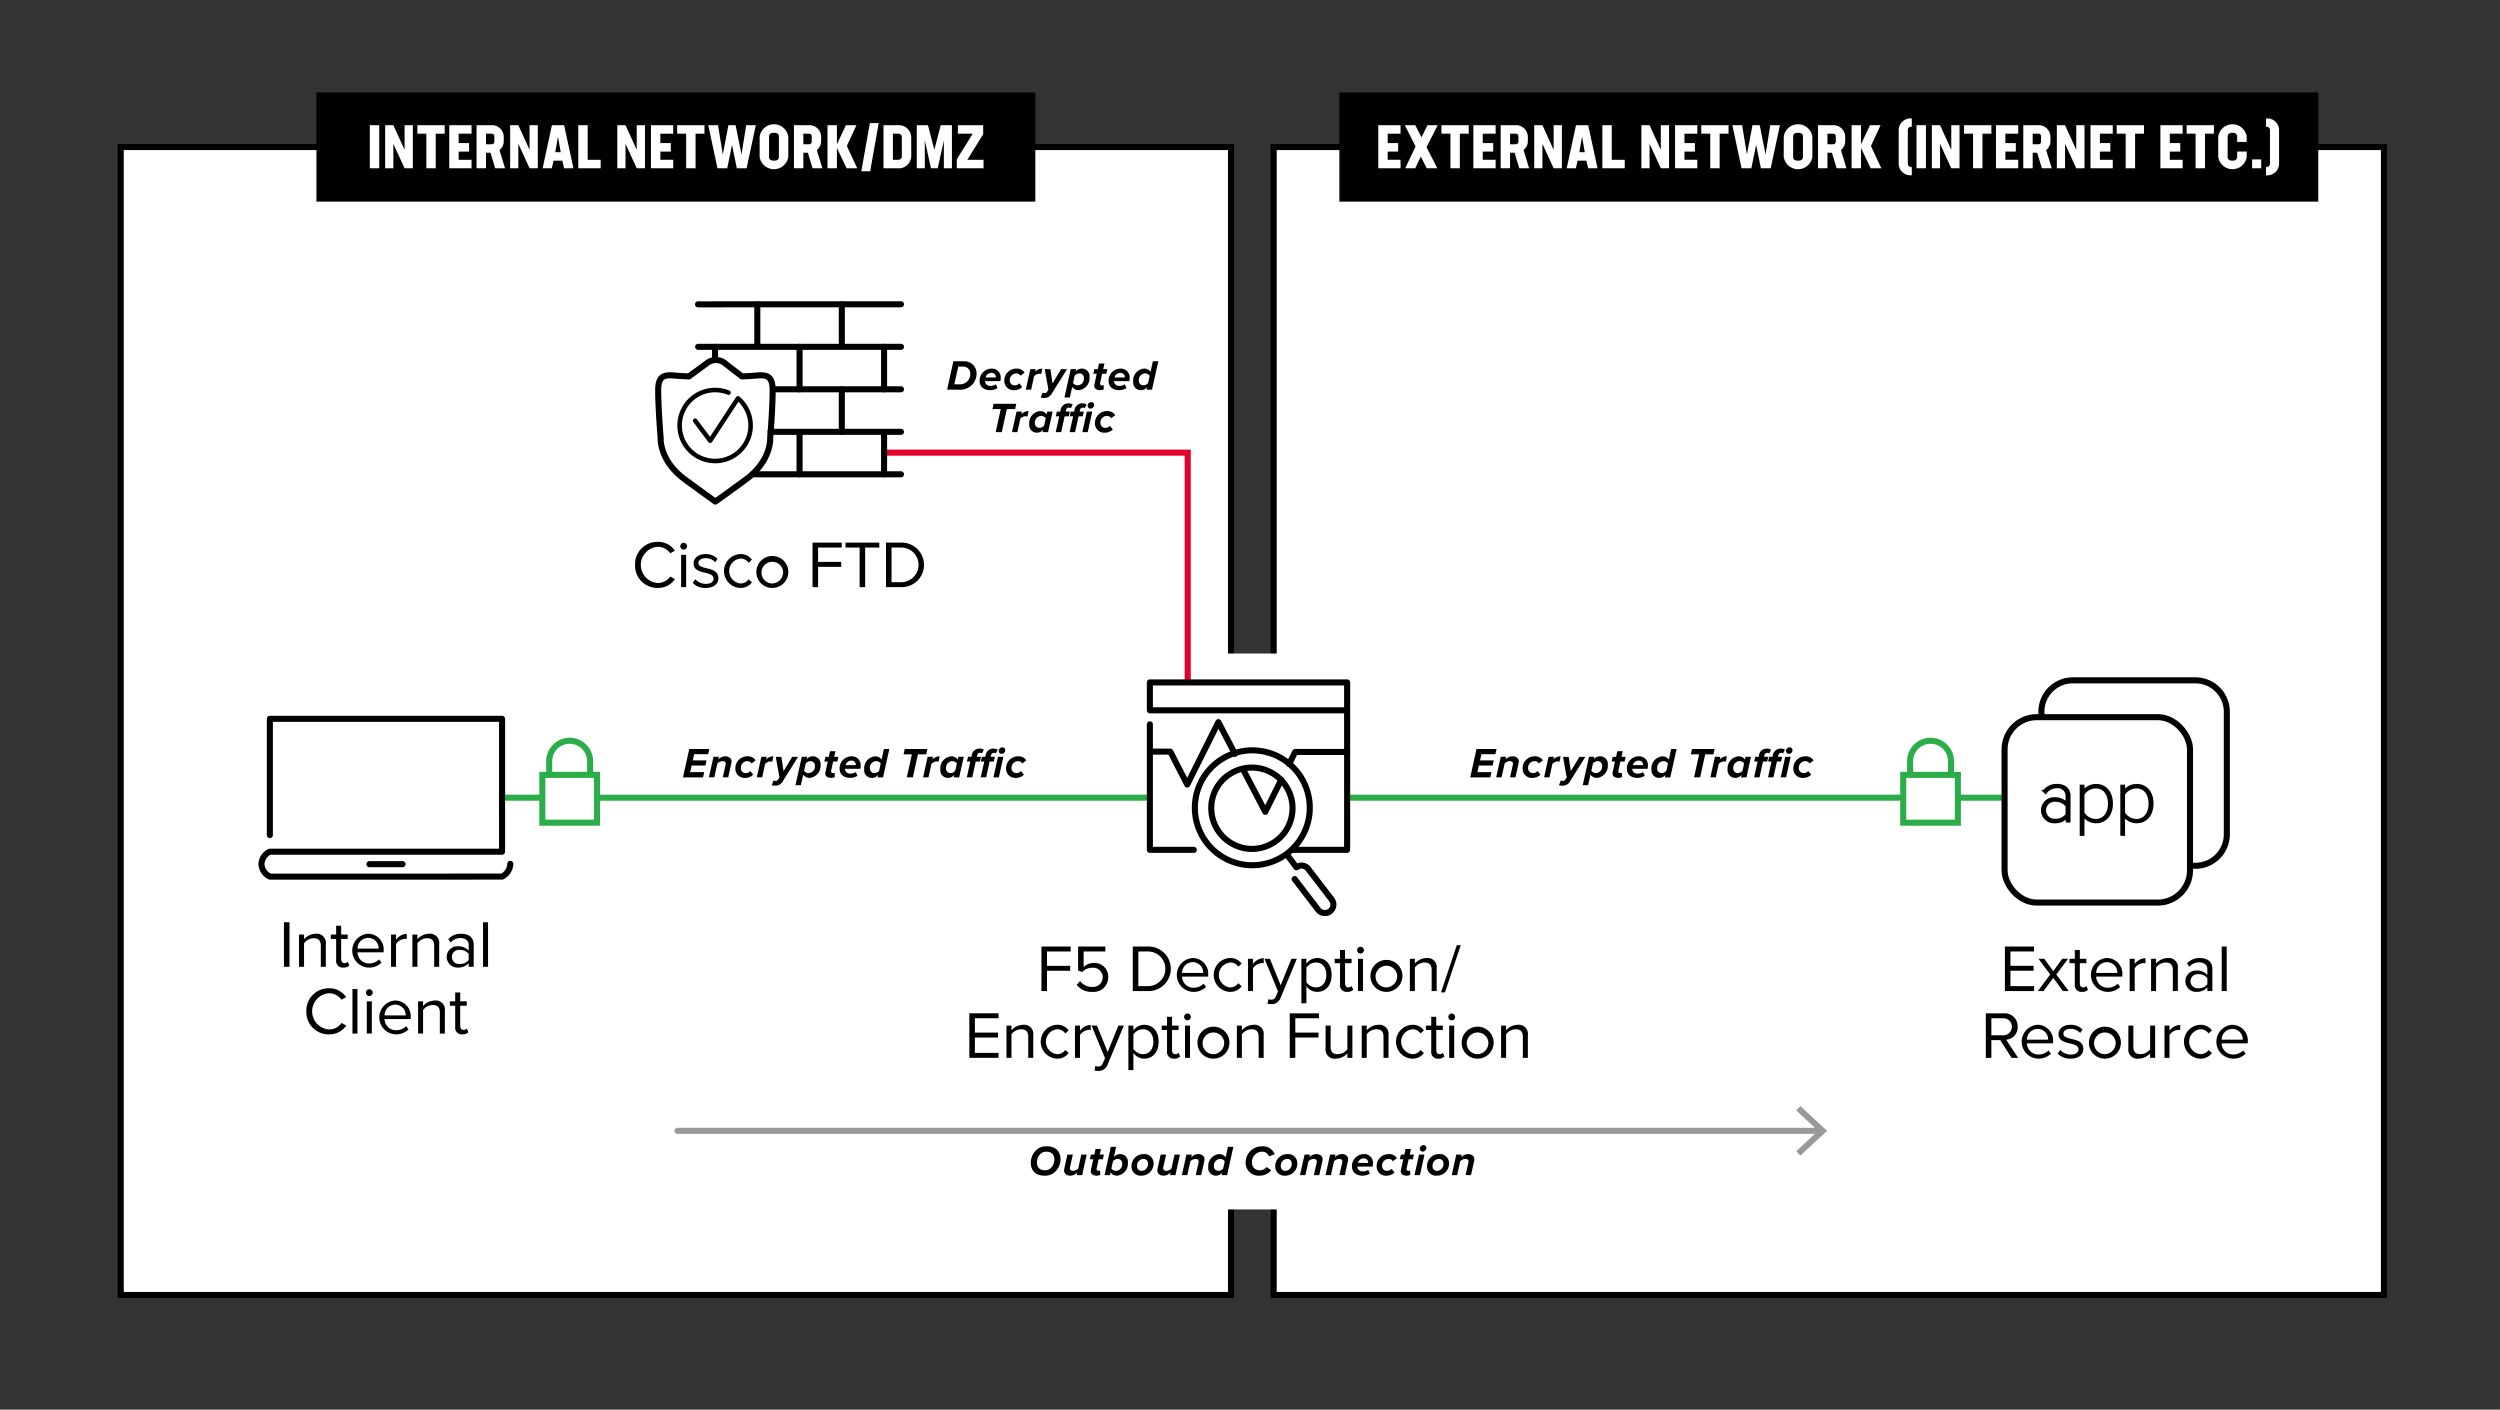 <svg viewBox="0 0 411.875 232.236" xmlns:xlink="http://www.w3.org/1999/xlink" xmlns="http://www.w3.org/2000/svg" id="Layer_1"><rect x="0" y="0" width="411.875" height="232.236" fill="#333333" stroke="none"/><defs><style>.cls-1,.cls-11,.cls-13,.cls-14,.cls-16,.cls-5,.cls-6,.cls-8{fill:none;}.cls-10,.cls-2,.cls-3{fill:#fff;}.cls-13,.cls-2,.cls-8{stroke:#000;}.cls-13,.cls-16,.cls-2,.cls-5,.cls-6,.cls-8{stroke-linecap:round;}.cls-10,.cls-11,.cls-14,.cls-15,.cls-16,.cls-2,.cls-5,.cls-6{stroke-miterlimit:10;}.cls-4{fill:#010101;}.cls-10,.cls-11,.cls-5{stroke:#2bae4a;}.cls-6{stroke:#e4002b;}.cls-7{clip-path:url(#clip-path);}.cls-13,.cls-8{stroke-linejoin:round;}.cls-9{clip-path:url(#clip-path-3);}.cls-12{clip-path:url(#clip-path-5);}.cls-13{stroke-width:0.75px;}.cls-14,.cls-15{stroke:#020202;}.cls-15{fill:#020202;stroke-width:0.424px;}.cls-16{stroke:#999;}.cls-17{fill:#999;}</style><clipPath id="clip-path"><rect height="50" width="50" y="106.426" x="180.69" class="cls-1"></rect></clipPath><clipPath id="clip-path-3"><rect height="50" width="50" y="106.426" x="38.575" class="cls-1"></rect></clipPath><clipPath id="clip-path-5"><rect height="50" width="50" y="40.878" x="103.437" class="cls-1"></rect></clipPath></defs><rect height="189.124" width="182.918" y="24.222" x="209.838" class="cls-2"></rect><rect height="189.124" width="182.918" y="24.222" x="19.891" class="cls-2"></rect><rect height="91.586" width="45.664" y="107.667" x="183.48" class="cls-3"></rect><rect height="18" width="161.275" y="15.222" x="220.659" class="cls-4"></rect><path d="M228.622,22.025v1.549h1.719v1.399H228.622v1.349h2.118V27.722h-3.668V20.626h3.668v1.399Z" class="cls-3"></path><path d="M235.016,24.244l1.779,3.478h-1.739l-.979-1.919-.919,1.919H231.508l1.709-3.598-1.779-3.498h1.729l1.02,1.989.999-1.989h1.68Z" class="cls-3"></path><path d="M241.976,22.025H240.508V27.722h-1.55V22.025h-1.479V20.626h4.497Z" class="cls-3"></path><path d="M244.285,22.025v1.549h1.719v1.399H244.285v1.349h2.119V27.722h-3.668V20.626h3.668v1.399Z" class="cls-3"></path><path d="M249.523,25.164h-.739v2.559h-1.55V20.626h2.359a1.946,1.946,0,0,1,2.118,1.939v.66a1.854,1.854,0,0,1-.709,1.499l.919,2.999h-1.619Zm-.739-1.399h.909a.436.436,0,0,0,.47-.47v-.799a.433.433,0,0,0-.46-.47h-.919Z" class="cls-3"></path><path d="M257.321,20.626v7.096H255.962l-1.849-4.038v4.038h-1.35V20.626h1.35l1.849,4.058V20.626Z" class="cls-3"></path><path d="M261.364,26.473h-1.449l-.289,1.25H258.116l1.529-7.096h2.009l1.539,7.096h-1.539Zm-.719-3.958-.45,2.559h.899Z" class="cls-3"></path><path d="M267.678,26.323V27.722h-3.688V20.626H265.539v5.697Z" class="cls-3"></path><path d="M274.977,20.626v7.096h-1.359l-1.85-4.038v4.038h-1.349V20.626h1.349l1.85,4.058V20.626Z" class="cls-3"></path><path d="M277.514,22.025v1.549h1.719v1.399h-1.719v1.349h2.118V27.722h-3.668V20.626h3.668v1.399Z" class="cls-3"></path><path d="M284.78,22.025h-1.47V27.722h-1.549V22.025h-1.48V20.626h4.498Z" class="cls-3"></path><path d="M293.24,20.626l-1.52,7.096h-1.609l-.789-3.858-.79,3.858h-1.609l-1.519-7.096h1.608l.79,4.837.92-4.837H289.911l.97,4.828.77-4.828Z" class="cls-3"></path><path d="M293.87,25.853V22.495a2.387,2.387,0,0,1,4.718,0v3.358a2.387,2.387,0,0,1-4.718,0Zm3.169.02V22.475c0-.36-.24-.6-.8-.6-.58,0-.819.24-.819.6v3.398c0,.36.239.6.81.6C296.799,26.473,297.039,26.233,297.039,25.873Z" class="cls-3"></path><path d="M301.809,25.164h-.739v2.559h-1.55V20.626h2.359a1.946,1.946,0,0,1,2.118,1.939v.66a1.854,1.854,0,0,1-.709,1.499l.919,2.999h-1.619Zm-.739-1.399h.909a.436.436,0,0,0,.47-.47v-.799a.433.433,0,0,0-.46-.47h-.919Z" class="cls-3"></path><path d="M308.198,27.722l-1.599-3.348V27.722h-1.55V20.626h1.55v3.158L308.078,20.626h1.739l-1.579,3.438,1.709,3.658Z" class="cls-3"></path><path d="M312.809,26.873V21.516a1.934,1.934,0,0,1,2.159-1.989V20.876c-.39,0-.66.19-.66.57v5.497c0,.39.271.58.66.58v1.349A1.936,1.936,0,0,1,312.809,26.873Z" class="cls-3"></path><path d="M315.748,20.626h1.549v7.096h-1.549Z" class="cls-3"></path><path d="M322.831,20.626v7.096h-1.359l-1.849-4.038v4.038h-1.35V20.626h1.35l1.849,4.058V20.626Z" class="cls-3"></path><path d="M328.077,22.025h-1.469V27.722h-1.55V22.025H323.58V20.626H328.077Z" class="cls-3"></path><path d="M330.386,22.025v1.549h1.719v1.399h-1.719v1.349h2.118V27.722h-3.668V20.626h3.668v1.399Z" class="cls-3"></path><path d="M335.624,25.164h-.74v2.559h-1.549V20.626h2.358a1.947,1.947,0,0,1,2.119,1.939v.66a1.852,1.852,0,0,1-.71,1.499l.92,2.999h-1.619Zm-.74-1.399h.91a.436.436,0,0,0,.47-.47v-.799a.433.433,0,0,0-.46-.47h-.92Z" class="cls-3"></path><path d="M343.422,20.626v7.096h-1.359l-1.85-4.038v4.038h-1.349V20.626h1.349l1.85,4.058V20.626Z" class="cls-3"></path><path d="M345.958,22.025v1.549h1.719v1.399h-1.719v1.349H348.077V27.722h-3.668V20.626h3.668v1.399Z" class="cls-3"></path><path d="M353.224,22.025h-1.469V27.722h-1.55V22.025h-1.479V20.626h4.497Z" class="cls-3"></path><path d="M357.476,22.025v1.549h1.719v1.399h-1.719v1.349h2.118V27.722h-3.668V20.626h3.668v1.399Z" class="cls-3"></path><path d="M364.742,22.025h-1.469V27.722h-1.55V22.025H360.245V20.626h4.497Z" class="cls-3"></path><path d="M365.455,25.853V22.495a2.37,2.37,0,0,1,4.688,0v.89h-1.569v-.91c0-.36-.26-.6-.77-.6-.53,0-.8.24-.8.6v3.398c0,.36.27.6.79.6.52,0,.779-.24.779-.6v-.909h1.569v.889a2.37,2.37,0,0,1-4.688,0Z" class="cls-3"></path><path d="M371.035,26.263h1.499v1.459h-1.499Z" class="cls-3"></path><path d="M373.329,27.522c.38,0,.649-.19.649-.58V21.446c0-.38-.27-.57-.649-.57V19.527a1.93,1.93,0,0,1,2.148,1.989v5.357a1.932,1.932,0,0,1-2.148,1.999Z" class="cls-3"></path><rect height="18" width="118.439" y="15.222" x="52.131" class="cls-4"></rect><path d="M60.929,20.626h1.55v7.096H60.929Z" class="cls-3"></path><path d="M68.013,20.626v7.096H66.653L64.804,23.685v4.038H63.455V20.626H64.804l1.85,4.058V20.626Z" class="cls-3"></path><path d="M73.259,22.025H71.79V27.722H70.24V22.025H68.762V20.626h4.497Z" class="cls-3"></path><path d="M75.567,22.025v1.549H77.286v1.399H75.567v1.349h2.118V27.722h-3.668V20.626h3.668v1.399Z" class="cls-3"></path><path d="M80.806,25.164h-.739v2.559h-1.55V20.626h2.359A1.946,1.946,0,0,1,82.994,22.565v.66a1.854,1.854,0,0,1-.709,1.499l.919,2.999H81.585Zm-.739-1.399h.909a.436.436,0,0,0,.47-.47v-.799a.433.433,0,0,0-.46-.47h-.919Z" class="cls-3"></path><path d="M88.603,20.626v7.096H87.244l-1.85-4.038v4.038H84.046V20.626h1.349L87.244,24.684V20.626Z" class="cls-3"></path><path d="M92.647,26.473H91.198l-.29,1.25H89.399l1.529-7.096h2.009l1.539,7.096H92.937Zm-.72-3.958-.449,2.559h.899Z" class="cls-3"></path><path d="M98.96,26.323V27.722H95.271V20.626h1.55v5.697Z" class="cls-3"></path><path d="M106.26,20.626v7.096h-1.359l-1.85-4.038v4.038H101.702V20.626h1.349l1.85,4.058V20.626Z" class="cls-3"></path><path d="M108.796,22.025v1.549h1.719v1.399h-1.719v1.349H110.914V27.722h-3.668V20.626h3.668v1.399Z" class="cls-3"></path><path d="M116.062,22.025h-1.47V27.722h-1.549V22.025h-1.479V20.626h4.498Z" class="cls-3"></path><path d="M124.522,20.626l-1.52,7.096h-1.609l-.789-3.858-.79,3.858H118.205l-1.519-7.096h1.608l.79,4.837.92-4.837h1.188l.97,4.828.77-4.828Z" class="cls-3"></path><path d="M125.152,25.853V22.495a2.387,2.387,0,0,1,4.718,0v3.358a2.387,2.387,0,0,1-4.718,0Zm3.169.02V22.475c0-.36-.24-.6-.8-.6-.58,0-.819.24-.819.6v3.398c0,.36.239.6.81.6C128.081,26.473,128.321,26.233,128.321,25.873Z" class="cls-3"></path><path d="M133.093,25.164h-.74v2.559H130.804V20.626h2.358a1.947,1.947,0,0,1,2.119,1.939v.66a1.852,1.852,0,0,1-.71,1.499l.92,2.999H133.872Zm-.74-1.399h.91a.436.436,0,0,0,.47-.47v-.799a.433.433,0,0,0-.46-.47h-.92Z" class="cls-3"></path><path d="M139.48,27.722l-1.599-3.348V27.722h-1.55V20.626h1.55v3.158l1.479-3.158h1.739l-1.579,3.438,1.709,3.658Z" class="cls-3"></path><path d="M144.771,20.276l-1.409,7.945h-1.459l1.409-7.945Z" class="cls-3"></path><path d="M150.126,22.645v3.058a2.054,2.054,0,0,1-2.269,2.019h-2.299V20.626h2.289A2.062,2.062,0,0,1,150.126,22.645Zm-1.549-.02a.567.567,0,0,0-.62-.6h-.85v4.297h.84a.57.57,0,0,0,.63-.6Z" class="cls-3"></path><path d="M156.83,27.722h-1.329V23.155L154.491,27.722h-1.109l-1.02-4.607V27.722h-1.319V20.626h1.839l1.05,4.058,1.05-4.058H156.83Z" class="cls-3"></path><path d="M162.039,26.323V27.722h-4.407v-1.479l2.628-4.218h-2.448V20.626h4.168v1.48l-2.608,4.217Z" class="cls-3"></path><path d="M104.629,93.069A3.663,3.663,0,0,1,108.369,89.273a3.299,3.299,0,0,1,2.816,1.452l-.77.429a2.492,2.492,0,0,0-2.047-1.066,2.988,2.988,0,0,0,0,5.963,2.466,2.466,0,0,0,2.047-1.067l.78.429A3.336,3.336,0,0,1,108.369,96.864,3.663,3.663,0,0,1,104.629,93.069Z"></path><path d="M112.076,89.966a.556.556,0,0,1,1.111,0,.556.556,0,1,1-1.111,0Zm.143,1.452h.825V96.732h-.825Z"></path><path d="M114.551,95.434a2.41,2.41,0,0,0,1.749.759c.814,0,1.254-.363,1.254-.88,0-.583-.648-.771-1.364-.946-.901-.209-1.925-.451-1.925-1.552,0-.824.715-1.528,1.98-1.528a2.688,2.688,0,0,1,1.969.77l-.385.572a2.072,2.072,0,0,0-1.584-.671c-.727,0-1.178.33-1.178.803,0,.518.605.683,1.299.848.924.209,1.991.473,1.991,1.649,0,.892-.715,1.606-2.091,1.606a2.824,2.824,0,0,1-2.145-.836Z"></path><path d="M121.932,91.287a2.273,2.273,0,0,1,1.947.924l-.55.506a1.575,1.575,0,0,0-1.354-.693,2.064,2.064,0,0,0,0,4.104,1.603,1.603,0,0,0,1.354-.692l.55.506a2.273,2.273,0,0,1-1.947.924,2.792,2.792,0,0,1,0-5.577Z"></path><path d="M124.615,94.07A2.634,2.634,0,1,1,127.245,96.864,2.607,2.607,0,0,1,124.615,94.07Zm4.39,0a1.786,1.786,0,1,0-1.76,2.057A1.847,1.847,0,0,0,129.005,94.07Z"></path><path d="M133.866,89.394h4.808v.813h-3.895v2.366h3.817v.813h-3.817V96.732h-.913Z"></path><path d="M141.621,90.208h-2.321v-.813h5.567v.813h-2.333V96.732H141.621Z"></path><path d="M145.966,89.394h2.509a3.67,3.67,0,1,1,0,7.338h-2.509Zm2.509,6.523a2.855,2.855,0,0,0,0-5.71h-1.595v5.71Z"></path><line y2="131.426" x2="329.745" y1="131.426" x1="222.551" class="cls-5"></line><path d="M243.253,123.399h3.307l-.197.855h-2.304l-.217,1.016h2.255l-.189.854h-2.262l-.238,1.086h2.305l-.183.861h-3.306Z"></path><path d="M249.228,126.053a1.102,1.102,0,0,0,.035-.224c0-.315-.253-.435-.519-.435a1.256,1.256,0,0,0-.854.393l-.505,2.283H246.497l.75-3.383h.889l-.098.441a1.606,1.606,0,0,1,1.127-.525c.652,0,1.059.343,1.059.868a2.163,2.163,0,0,1-.035.273l-.519,2.325h-.89Z"></path><path d="M252.815,124.604a1.501,1.501,0,0,1,1.373.665l-.666.512a.799.799,0,0,0-.707-.386,1.096,1.096,0,0,0-1.064,1.177.776.776,0,0,0,.848.791.937.937,0,0,0,.707-.336l.483.596a1.753,1.753,0,0,1-1.282.532,1.508,1.508,0,0,1-1.659-1.541A1.97,1.97,0,0,1,252.815,124.604Z"></path><path d="M255.132,124.688h.889l-.105.448a1.542,1.542,0,0,1,1.198-.525l-.188.882a1.421,1.421,0,0,0-.33-.042,1.193,1.193,0,0,0-.84.406l-.483,2.214h-.89Z"></path><path d="M257.483,128.645a.456.456,0,0,0,.42-.238l.211-.315-.603-3.403h.925l.357,2.353,1.414-2.353h.98l-2.465,3.936a1.411,1.411,0,0,1-1.311.819,1.796,1.796,0,0,1-.566-.084l.294-.77A.948.948,0,0,0,257.483,128.645Z"></path><path d="M261.645,129.359h-.89l1.036-4.671h.891l-.099.42a1.289,1.289,0,0,1,1.022-.504,1.248,1.248,0,0,1,1.281,1.4,1.986,1.986,0,0,1-1.779,2.15,1.262,1.262,0,0,1-1.078-.532Zm1.562-3.964a1.021,1.021,0,0,0-.777.406l-.259,1.177a.929.929,0,0,0,.791.385,1.087,1.087,0,0,0,.994-1.176A.737.737,0,0,0,263.207,125.395Z"></path><path d="M265.694,127.188l.379-1.73h-.561l.175-.77h.561l.203-.925h.896l-.203.925h.687l-.182.77h-.688l-.322,1.471a1.126,1.126,0,0,0-.014.14c0,.183.105.294.33.294a.459.459,0,0,0,.244-.069l.035.714a1.04,1.04,0,0,1-.561.147c-.602,0-1.008-.231-1.008-.735A1.102,1.102,0,0,1,265.694,127.188Z"></path><path d="M269.978,124.604a1.439,1.439,0,0,1,1.52,1.513,2.251,2.251,0,0,1-.069.546H268.913v.084a.832.832,0,0,0,.926.7,1.515,1.515,0,0,0,.854-.252l.28.609a2.197,2.197,0,0,1-1.197.351c-1.065,0-1.751-.574-1.751-1.52A1.976,1.976,0,0,1,269.978,124.604Zm.722,1.387a.691.691,0,0,0-.777-.68.966.966,0,0,0-.918.749h1.695Z"></path><path d="M275.323,123.399h.896l-1.036,4.672H274.287l.099-.421a1.274,1.274,0,0,1-1.016.505,1.247,1.247,0,0,1-1.289-1.401,1.977,1.977,0,0,1,1.786-2.149,1.277,1.277,0,0,1,1.079.532Zm-1.562,3.964a1.009,1.009,0,0,0,.778-.398l.258-1.177a.932.932,0,0,0-.791-.393,1.092,1.092,0,0,0-.994,1.177A.736.736,0,0,0,273.762,127.363Z"></path><path d="M279.929,124.275h-1.365l.196-.876h3.726l-.189.876h-1.365l-.834,3.796h-1.001Z"></path><path d="M282.53,124.688h.891l-.105.448a1.538,1.538,0,0,1,1.197-.525l-.189.882a1.401,1.401,0,0,0-.328-.042,1.198,1.198,0,0,0-.842.406l-.482,2.214h-.89Z"></path><path d="M287.579,124.688h.896l-.75,3.383H286.829l.099-.421a1.274,1.274,0,0,1-1.016.505,1.247,1.247,0,0,1-1.288-1.401,1.977,1.977,0,0,1,1.785-2.149,1.275,1.275,0,0,1,1.079.532Zm-1.275,2.675a1.007,1.007,0,0,0,.778-.398l.259-1.177a.932.932,0,0,0-.791-.393,1.091,1.091,0,0,0-.994,1.177A.735.735,0,0,0,286.304,127.363Z"></path><path d="M289.566,125.465h-.56l.168-.777h.561l.041-.183a1.295,1.295,0,0,1,1.268-1.177,1.368,1.368,0,0,1,.742.189l-.308.603a.542.542,0,0,0-.322-.091c-.272,0-.42.168-.49.476l-.042.183h.693l-.175.777h-.687l-.574,2.605h-.896Zm2.29,0h-.561l.168-.777h.561l.043-.183a1.294,1.294,0,0,1,1.268-1.177,1.37,1.37,0,0,1,.742.189l-.309.603a.542.542,0,0,0-.322-.091c-.273,0-.42.168-.49.476l-.041.183h.693l-.176.777H292.746l-.574,2.605h-.896Zm2.263-.777h.89l-.75,3.383H293.37Zm.722-1.562a.46.46,0,0,1,.476.456.601.601,0,0,1-.595.609.455.455,0,0,1-.477-.456A.606.606,0,0,1,294.841,123.126Z"></path><path d="M297.417,124.604a1.502,1.502,0,0,1,1.373.665l-.666.512a.801.801,0,0,0-.707-.386,1.096,1.096,0,0,0-1.064,1.177.775.775,0,0,0,.848.791.937.937,0,0,0,.707-.336l.482.596a1.751,1.751,0,0,1-1.281.532,1.509,1.509,0,0,1-1.66-1.541A1.971,1.971,0,0,1,297.417,124.604Z"></path><line y2="131.426" x2="189.133" y1="131.426" x1="82.849" class="cls-5"></line><path d="M113.553,123.399h3.306l-.196.855h-2.305l-.217,1.016h2.255l-.188.854h-2.263l-.238,1.086h2.305l-.183.861h-3.306Z"></path><path d="M119.527,126.053a1.102,1.102,0,0,0,.035-.224c0-.315-.252-.435-.519-.435a1.256,1.256,0,0,0-.854.393l-.505,2.283h-.89l.75-3.383h.89l-.099.441a1.608,1.608,0,0,1,1.128-.525c.651,0,1.058.343,1.058.868a2.165,2.165,0,0,1-.035.273l-.519,2.325H119.079Z"></path><path d="M123.114,124.604a1.501,1.501,0,0,1,1.373.665l-.665.512a.802.802,0,0,0-.708-.386,1.097,1.097,0,0,0-1.064,1.177.776.776,0,0,0,.848.791.937.937,0,0,0,.707-.336l.483.596a1.752,1.752,0,0,1-1.281.532,1.508,1.508,0,0,1-1.66-1.541A1.97,1.97,0,0,1,123.114,124.604Z"></path><path d="M125.431,124.688h.89l-.105.448a1.538,1.538,0,0,1,1.197-.525l-.188.882a1.419,1.419,0,0,0-.329-.042,1.195,1.195,0,0,0-.841.406l-.483,2.214h-.89Z"></path><path d="M127.783,128.645a.458.458,0,0,0,.42-.238l.21-.315-.603-3.403h.925l.357,2.353,1.415-2.353h.98l-2.466,3.936a1.409,1.409,0,0,1-1.31.819,1.802,1.802,0,0,1-.567-.084l.294-.77A.949.949,0,0,0,127.783,128.645Z"></path><path d="M131.944,129.359h-.89l1.037-4.671h.89l-.099.42a1.289,1.289,0,0,1,1.022-.504,1.249,1.249,0,0,1,1.282,1.4,1.987,1.987,0,0,1-1.779,2.15,1.259,1.259,0,0,1-1.078-.532Zm1.562-3.964a1.024,1.024,0,0,0-.777.406l-.259,1.177a.932.932,0,0,0,.791.385,1.087,1.087,0,0,0,.995-1.176A.737.737,0,0,0,133.506,125.395Z"></path><path d="M135.994,127.188l.378-1.73h-.561l.175-.77h.561l.203-.925h.896l-.203.925h.687l-.182.77h-.687l-.322,1.471a.967.967,0,0,0-.015.14c0,.183.105.294.33.294a.463.463,0,0,0,.245-.069l.034.714a1.037,1.037,0,0,1-.56.147c-.603,0-1.009-.231-1.009-.735A1.05,1.05,0,0,1,135.994,127.188Z"></path><path d="M140.277,124.604a1.439,1.439,0,0,1,1.52,1.513,2.251,2.251,0,0,1-.069.546h-2.515v.084a.831.831,0,0,0,.925.7,1.518,1.518,0,0,0,.854-.252l.279.609a2.197,2.197,0,0,1-1.197.351c-1.064,0-1.751-.574-1.751-1.52A1.976,1.976,0,0,1,140.277,124.604Zm.722,1.387a.691.691,0,0,0-.777-.68.966.966,0,0,0-.918.749h1.695Z"></path><path d="M145.623,123.399h.896l-1.037,4.672h-.896l.099-.421a1.274,1.274,0,0,1-1.016.505,1.248,1.248,0,0,1-1.289-1.401,1.977,1.977,0,0,1,1.786-2.149,1.277,1.277,0,0,1,1.079.532Zm-1.562,3.964a1.009,1.009,0,0,0,.778-.398l.259-1.177a.935.935,0,0,0-.792-.393,1.092,1.092,0,0,0-.994,1.177A.736.736,0,0,0,144.06,127.363Z"></path><path d="M150.228,124.275h-1.366l.196-.876h3.726l-.188.876h-1.366l-.833,3.796h-1.002Z"></path><path d="M152.83,124.688h.89l-.105.448a1.538,1.538,0,0,1,1.197-.525l-.188.882a1.419,1.419,0,0,0-.329-.042,1.195,1.195,0,0,0-.841.406l-.483,2.214H152.08Z"></path><path d="M157.878,124.688h.896l-.749,3.383h-.896l.098-.421a1.274,1.274,0,0,1-1.016.505,1.247,1.247,0,0,1-1.288-1.401,1.977,1.977,0,0,1,1.786-2.149,1.274,1.274,0,0,1,1.078.532Zm-1.274,2.675a1.006,1.006,0,0,0,.777-.398l.259-1.177a.932.932,0,0,0-.791-.393,1.092,1.092,0,0,0-.994,1.177A.735.735,0,0,0,156.603,127.363Z"></path><path d="M159.865,125.465h-.56l.168-.777h.561l.042-.183a1.294,1.294,0,0,1,1.268-1.177,1.37,1.37,0,0,1,.742.189l-.309.603a.542.542,0,0,0-.322-.091c-.272,0-.42.168-.49.476l-.042.183h.693l-.175.777h-.687l-.574,2.605h-.896Zm2.291,0h-.561l.168-.777h.561l.042-.183a1.295,1.295,0,0,1,1.268-1.177,1.37,1.37,0,0,1,.742.189l-.308.603a.544.544,0,0,0-.322-.091c-.273,0-.421.168-.49.476l-.042.183h.693l-.176.777h-.687l-.574,2.605h-.896Zm2.262-.777h.89l-.749,3.383h-.89Zm.722-1.562a.459.459,0,0,1,.476.456.601.601,0,0,1-.595.609.456.456,0,0,1-.477-.456A.606.606,0,0,1,165.14,123.126Z"></path><path d="M167.716,124.604a1.501,1.501,0,0,1,1.373.665l-.666.512a.8.8,0,0,0-.707-.386,1.096,1.096,0,0,0-1.064,1.177.775.775,0,0,0,.848.791.937.937,0,0,0,.707-.336l.483.596a1.753,1.753,0,0,1-1.282.532,1.508,1.508,0,0,1-1.659-1.541A1.97,1.97,0,0,1,167.716,124.604Z"></path><polyline points="145.806 74.568 195.675 74.568 195.675 112.36" class="cls-6"></polyline><path d="M160.896,61.533a2.692,2.692,0,0,1-3.025,2.662h-1.835l1.029-4.672H158.872A2.003,2.003,0,0,1,160.896,61.533Zm-1.036.063a1.15,1.15,0,0,0-1.177-1.197h-.812l-.645,2.92h.826A1.7,1.7,0,0,0,159.86,61.596Z"></path><path d="M163.35,60.728a1.439,1.439,0,0,1,1.52,1.513,2.251,2.251,0,0,1-.069.546H162.285v.084a.831.831,0,0,0,.925.7,1.518,1.518,0,0,0,.854-.252l.279.609a2.197,2.197,0,0,1-1.197.351c-1.064,0-1.751-.574-1.751-1.52A1.977,1.977,0,0,1,163.35,60.728Zm.722,1.387a.691.691,0,0,0-.777-.68.966.966,0,0,0-.918.749h1.695Z"></path><path d="M167.428,60.728a1.501,1.501,0,0,1,1.373.665l-.665.512a.802.802,0,0,0-.708-.386,1.097,1.097,0,0,0-1.064,1.177.776.776,0,0,0,.848.791.937.937,0,0,0,.707-.336l.483.596a1.752,1.752,0,0,1-1.281.532,1.508,1.508,0,0,1-1.66-1.541A1.97,1.97,0,0,1,167.428,60.728Z"></path><path d="M169.744,60.812h.89l-.105.448a1.538,1.538,0,0,1,1.197-.525l-.188.883a1.355,1.355,0,0,0-.329-.043,1.195,1.195,0,0,0-.841.406l-.483,2.214H168.994Z"></path><path d="M172.097,64.769a.458.458,0,0,0,.42-.238l.21-.315-.603-3.403h.925l.357,2.353,1.415-2.353h.98l-2.466,3.936a1.409,1.409,0,0,1-1.31.819,1.802,1.802,0,0,1-.567-.084l.294-.771A.949.949,0,0,0,172.097,64.769Z"></path><path d="M176.258,65.483h-.89l1.037-4.671h.89l-.099.42a1.289,1.289,0,0,1,1.022-.504,1.249,1.249,0,0,1,1.282,1.4,1.987,1.987,0,0,1-1.779,2.15,1.259,1.259,0,0,1-1.078-.532Zm1.562-3.964a1.024,1.024,0,0,0-.777.406l-.259,1.177a.932.932,0,0,0,.791.385,1.087,1.087,0,0,0,.995-1.176A.737.737,0,0,0,177.819,61.519Z"></path><path d="M180.308,63.312l.378-1.729h-.561l.175-.771h.561l.203-.925h.896l-.203.925h.687l-.182.771h-.687l-.322,1.471a.967.967,0,0,0-.015.14c0,.183.105.294.33.294a.463.463,0,0,0,.245-.069l.034.714a1.037,1.037,0,0,1-.56.147c-.603,0-1.009-.231-1.009-.735A1.051,1.051,0,0,1,180.308,63.312Z"></path><path d="M184.591,60.728a1.439,1.439,0,0,1,1.52,1.513,2.251,2.251,0,0,1-.069.546h-2.515v.084a.831.831,0,0,0,.925.7,1.518,1.518,0,0,0,.854-.252l.279.609a2.197,2.197,0,0,1-1.197.351c-1.064,0-1.751-.574-1.751-1.52A1.976,1.976,0,0,1,184.591,60.728Zm.722,1.387a.691.691,0,0,0-.777-.68.966.966,0,0,0-.918.749h1.695Z"></path><path d="M189.936,59.523h.896l-1.037,4.672h-.896l.099-.421a1.274,1.274,0,0,1-1.016.505,1.248,1.248,0,0,1-1.289-1.401,1.977,1.977,0,0,1,1.786-2.149,1.277,1.277,0,0,1,1.079.532Zm-1.562,3.964a1.009,1.009,0,0,0,.778-.398l.259-1.177a.935.935,0,0,0-.792-.393,1.092,1.092,0,0,0-.994,1.177A.736.736,0,0,0,188.374,63.487Z"></path><path d="M164.872,67.399h-1.365l.196-.876h3.726l-.189.876h-1.365l-.834,3.796h-1.001Z"></path><path d="M167.474,67.812h.89l-.105.448a1.542,1.542,0,0,1,1.198-.525l-.189.883a1.339,1.339,0,0,0-.329-.043,1.195,1.195,0,0,0-.841.406l-.482,2.214h-.89Z"></path><path d="M172.522,67.812h.896l-.75,3.383h-.896l.099-.421a1.274,1.274,0,0,1-1.016.505,1.248,1.248,0,0,1-1.289-1.401,1.977,1.977,0,0,1,1.786-2.149,1.277,1.277,0,0,1,1.079.532Zm-1.275,2.675a1.009,1.009,0,0,0,.778-.398l.259-1.177a.935.935,0,0,0-.792-.393,1.092,1.092,0,0,0-.994,1.177A.736.736,0,0,0,171.247,70.487Z"></path><path d="M174.51,68.589h-.561l.168-.777h.561l.042-.183a1.295,1.295,0,0,1,1.268-1.177,1.367,1.367,0,0,1,.742.189l-.308.603a.542.542,0,0,0-.322-.091c-.273,0-.42.168-.49.476l-.042.183h.693l-.175.777h-.687l-.574,2.605h-.896Zm2.29,0h-.561l.168-.777h.561l.042-.183a1.296,1.296,0,0,1,1.268-1.177,1.373,1.373,0,0,1,.743.189l-.309.603a.542.542,0,0,0-.322-.091c-.273,0-.42.168-.49.476l-.042.183h.693l-.175.777h-.687l-.574,2.605h-.896Zm2.263-.777h.889l-.749,3.383h-.89Zm.721-1.562a.46.46,0,0,1,.477.456.602.602,0,0,1-.596.609.455.455,0,0,1-.476-.456A.606.606,0,0,1,179.783,66.25Z"></path><path d="M182.359,67.728a1.501,1.501,0,0,1,1.373.665l-.665.512a.802.802,0,0,0-.708-.386,1.097,1.097,0,0,0-1.064,1.177.776.776,0,0,0,.848.791.937.937,0,0,0,.707-.336l.483.596a1.752,1.752,0,0,1-1.281.532,1.508,1.508,0,0,1-1.66-1.541A1.97,1.97,0,0,1,182.359,67.728Z"></path><path d="M46.778,151.942h.914v7.338h-.914Z"></path><path d="M52.851,155.803c0-.936-.474-1.232-1.188-1.232a2.051,2.051,0,0,0-1.572.825v3.884h-.826v-5.313h.826v.77a2.634,2.634,0,0,1,1.892-.901,1.51,1.51,0,0,1,1.694,1.716v3.729h-.825Z"></path><path d="M55.381,158.168v-3.477h-.88v-.726h.88v-1.452h.825v1.452h1.078v.726H56.206v3.301c0,.396.176.682.539.682a.794.794,0,0,0,.561-.22l.242.616a1.347,1.347,0,0,1-.99.341A1.087,1.087,0,0,1,55.381,158.168Z"></path><path d="M60.649,153.834a2.58,2.58,0,0,1,2.553,2.849v.209H58.901A1.872,1.872,0,0,0,60.815,158.73a2.322,2.322,0,0,0,1.639-.671l.396.539a2.889,2.889,0,0,1-2.112.813,2.792,2.792,0,0,1-.089-5.577Zm-1.748,2.453h3.486a1.722,1.722,0,0,0-1.748-1.771A1.772,1.772,0,0,0,58.901,156.288Z"></path><path d="M64.423,153.966h.825v.857a2.259,2.259,0,0,1,1.771-.968v.847a1.481,1.481,0,0,0-.33-.032,1.942,1.942,0,0,0-1.44.847v3.763h-.825Z"></path><path d="M71.529,155.803c0-.936-.474-1.232-1.188-1.232a2.051,2.051,0,0,0-1.572.825v3.884h-.826v-5.313h.826v.77a2.634,2.634,0,0,1,1.892-.901,1.51,1.51,0,0,1,1.694,1.716v3.729h-.825Z"></path><path d="M77.216,158.674a2.296,2.296,0,0,1-1.76.737,1.769,1.769,0,0,1-1.859-1.76,1.741,1.741,0,0,1,1.859-1.75,2.221,2.221,0,0,1,1.76.727v-.957c0-.715-.572-1.122-1.342-1.122a2.11,2.11,0,0,0-1.629.737l-.385-.572a2.779,2.779,0,0,1,2.123-.88c1.123,0,2.058.506,2.058,1.793v3.652h-.825Zm0-1.518a1.777,1.777,0,0,0-1.463-.66,1.169,1.169,0,1,0,0,2.321,1.777,1.777,0,0,0,1.463-.66Z"></path><path d="M79.581,151.942h.824v7.338h-.824Z"></path><path d="M50.474,166.617a3.663,3.663,0,0,1,3.741-3.796,3.302,3.302,0,0,1,2.816,1.452l-.77.429a2.49,2.49,0,0,0-2.046-1.066,2.988,2.988,0,0,0,0,5.963,2.464,2.464,0,0,0,2.046-1.067l.78.429a3.335,3.335,0,0,1-2.826,1.452A3.663,3.663,0,0,1,50.474,166.617Z"></path><path d="M58.065,162.942h.824v7.338h-.824Z"></path><path d="M60.286,163.514a.556.556,0,0,1,1.111,0,.556.556,0,1,1-1.111,0Zm.144,1.452h.825v5.313h-.825Z"></path><path d="M65.104,164.834a2.58,2.58,0,0,1,2.553,2.849v.209H63.356A1.872,1.872,0,0,0,65.27,169.73a2.322,2.322,0,0,0,1.639-.671l.396.539a2.889,2.889,0,0,1-2.112.813,2.792,2.792,0,0,1-.089-5.577Zm-1.748,2.453h3.486a1.722,1.722,0,0,0-1.748-1.771A1.772,1.772,0,0,0,63.356,167.288Z"></path><path d="M72.464,166.803c0-.936-.473-1.232-1.188-1.232a2.051,2.051,0,0,0-1.573.825v3.884h-.825v-5.313H69.703v.77a2.638,2.638,0,0,1,1.892-.901,1.511,1.511,0,0,1,1.695,1.716v3.729h-.826Z"></path><path d="M74.994,169.168v-3.477h-.88v-.726H74.994v-1.452h.825v1.452h1.078v.726H75.819v3.301c0,.396.176.682.539.682a.794.794,0,0,0,.561-.22l.242.616a1.347,1.347,0,0,1-.99.341A1.087,1.087,0,0,1,74.994,169.168Z"></path><path d="M330.308,155.942h4.808v.813h-3.895v2.366H335.039v.813h-3.817v2.53h3.895v.814h-4.808Z"></path><path d="M338.272,161.101l-1.595,2.179h-.946l2.035-2.729-1.925-2.585h.957l1.474,2.024,1.475-2.024h.957l-1.925,2.585,2.046,2.729h-.957Z"></path><path d="M341.825,162.168v-3.477h-.881v-.726h.881v-1.452h.825v1.452h1.078v.726h-1.078v3.301c0,.396.176.682.539.682a.796.796,0,0,0,.561-.22l.242.616a1.347,1.347,0,0,1-.99.341A1.087,1.087,0,0,1,341.825,162.168Z"></path><path d="M347.094,157.834a2.581,2.581,0,0,1,2.553,2.849v.209h-4.302a1.873,1.873,0,0,0,1.914,1.838,2.324,2.324,0,0,0,1.64-.671l.396.539a2.889,2.889,0,0,1-2.112.813,2.792,2.792,0,0,1-.089-5.577Zm-1.749,2.453h3.487a1.722,1.722,0,0,0-1.749-1.771A1.773,1.773,0,0,0,345.345,160.288Z"></path><path d="M350.867,157.966h.825v.857a2.259,2.259,0,0,1,1.771-.968v.847a1.481,1.481,0,0,0-.33-.032,1.942,1.942,0,0,0-1.44.847v3.763h-.825Z"></path><path d="M357.974,159.803c0-.936-.474-1.232-1.188-1.232a2.053,2.053,0,0,0-1.573.825v3.884h-.825v-5.313h.825v.77a2.638,2.638,0,0,1,1.893-.901,1.51,1.51,0,0,1,1.694,1.716v3.729h-.825Z"></path><path d="M363.66,162.674a2.298,2.298,0,0,1-1.761.737,1.769,1.769,0,0,1-1.858-1.76,1.74,1.74,0,0,1,1.858-1.75,2.222,2.222,0,0,1,1.761.727v-.957c0-.715-.572-1.122-1.343-1.122a2.109,2.109,0,0,0-1.628.737l-.385-.572a2.779,2.779,0,0,1,2.123-.88c1.122,0,2.058.506,2.058,1.793v3.652H363.66Zm0-1.518a1.778,1.778,0,0,0-1.463-.66,1.169,1.169,0,1,0,0,2.321,1.778,1.778,0,0,0,1.463-.66Z"></path><path d="M366.024,155.942h.825v7.338h-.825Z"></path><path d="M329.539,171.365h-1.463v2.915H327.162v-7.338h2.949a2.137,2.137,0,0,1,2.299,2.211,2.028,2.028,0,0,1-1.903,2.135l1.98,2.992h-1.078Zm.462-3.609h-1.925v2.806h1.925a1.404,1.404,0,1,0,0-2.806Z"></path><path d="M335.687,168.834a2.581,2.581,0,0,1,2.553,2.849v.209h-4.302a1.873,1.873,0,0,0,1.914,1.838,2.324,2.324,0,0,0,1.64-.671l.396.539a2.889,2.889,0,0,1-2.112.813,2.792,2.792,0,0,1-.089-5.577Zm-1.749,2.453h3.487a1.722,1.722,0,0,0-1.749-1.771A1.773,1.773,0,0,0,333.938,171.288Z"></path><path d="M339.427,172.982a2.412,2.412,0,0,0,1.75.759c.813,0,1.254-.363,1.254-.88,0-.583-.649-.771-1.364-.946-.902-.209-1.926-.451-1.926-1.552,0-.824.716-1.528,1.98-1.528a2.692,2.692,0,0,1,1.97.77l-.385.572a2.072,2.072,0,0,0-1.585-.671c-.726,0-1.177.33-1.177.803,0,.518.604.683,1.298.848.925.209,1.991.473,1.991,1.649,0,.892-.715,1.606-2.09,1.606a2.826,2.826,0,0,1-2.146-.836Z"></path><path d="M344.157,171.618a2.634,2.634,0,1,1,2.629,2.794A2.607,2.607,0,0,1,344.157,171.618Zm4.39,0a1.787,1.787,0,1,0-1.761,2.057A1.848,1.848,0,0,0,348.547,171.618Z"></path><path d="M354.233,173.532a2.599,2.599,0,0,1-1.892.88,1.495,1.495,0,0,1-1.694-1.694v-3.751h.825v3.498c0,.936.473,1.21,1.188,1.21a2.033,2.033,0,0,0,1.573-.803v-3.905h.825v5.313h-.825Z"></path><path d="M356.599,168.966h.825v.857a2.259,2.259,0,0,1,1.771-.968v.847a1.481,1.481,0,0,0-.33-.032,1.942,1.942,0,0,0-1.44.847v3.763h-.825Z"></path><path d="M362.461,168.834a2.273,2.273,0,0,1,1.947.924l-.55.506a1.575,1.575,0,0,0-1.354-.693,2.064,2.064,0,0,0,0,4.104,1.603,1.603,0,0,0,1.354-.692l.55.506a2.273,2.273,0,0,1-1.947.924,2.792,2.792,0,0,1,0-5.577Z"></path><path d="M367.763,168.834a2.581,2.581,0,0,1,2.553,2.849v.209h-4.302a1.873,1.873,0,0,0,1.914,1.838,2.324,2.324,0,0,0,1.64-.671l.396.539a2.889,2.889,0,0,1-2.112.813,2.792,2.792,0,0,1-.089-5.577Zm-1.749,2.453h3.487a1.722,1.722,0,0,0-1.749-1.771A1.773,1.773,0,0,0,366.014,171.288Z"></path><path d="M171.579,155.942h4.809v.813h-3.895v2.366h3.817v.813h-3.817v3.345H171.579Z"></path><path d="M177.948,161.629a2.416,2.416,0,0,0,2.024.969,1.585,1.585,0,0,0,1.694-1.573,1.547,1.547,0,0,0-1.684-1.585,2.298,2.298,0,0,0-1.693.693l-.672-.231v-3.96h4.489v.813h-3.576v2.553a2.486,2.486,0,0,1,1.717-.66,2.248,2.248,0,0,1,2.332,2.344,2.402,2.402,0,0,1-2.607,2.42,2.996,2.996,0,0,1-2.585-1.177Z"></path><path d="M186.627,155.942h2.509a3.67,3.67,0,1,1,0,7.338h-2.509Zm2.509,6.523a2.855,2.855,0,0,0,0-5.71h-1.596v5.71Z"></path><path d="M196.494,157.834a2.581,2.581,0,0,1,2.553,2.849v.209H194.745a1.873,1.873,0,0,0,1.914,1.838,2.324,2.324,0,0,0,1.64-.671l.396.539a2.889,2.889,0,0,1-2.112.813,2.792,2.792,0,0,1-.089-5.577Zm-1.749,2.453h3.487a1.722,1.722,0,0,0-1.749-1.771A1.773,1.773,0,0,0,194.745,160.288Z"></path><path d="M202.61,157.834a2.273,2.273,0,0,1,1.947.924l-.55.506a1.575,1.575,0,0,0-1.354-.693,2.064,2.064,0,0,0,0,4.104,1.603,1.603,0,0,0,1.354-.692l.55.506a2.273,2.273,0,0,1-1.947.924,2.792,2.792,0,0,1,0-5.577Z"></path><path d="M205.601,157.966h.825v.857a2.259,2.259,0,0,1,1.771-.968v.847a1.494,1.494,0,0,0-.33-.032,1.945,1.945,0,0,0-1.441.847v3.763h-.825Z"></path><path d="M209.408,164.699a.765.765,0,0,0,.792-.561l.352-.804L208.33,157.966h.891l1.771,4.356,1.76-4.356h.902l-2.662,6.392a1.579,1.579,0,0,1-1.562,1.078,2.673,2.673,0,0,1-.604-.077l.132-.748A1.27,1.27,0,0,0,209.408,164.699Z"></path><path d="M214.402,165.304v-7.338h.825v.792a2.22,2.22,0,0,1,1.793-.924c1.397,0,2.365,1.056,2.365,2.783,0,1.716-.968,2.794-2.365,2.794a2.176,2.176,0,0,1-1.793-.935v2.827Zm2.409-6.733a1.965,1.965,0,0,0-1.584.848v2.398a1.973,1.973,0,0,0,1.584.857c1.067,0,1.705-.88,1.705-2.057C218.516,159.44,217.879,158.571,216.811,158.571Z"></path><path d="M220.77,162.168v-3.477h-.88v-.726h.88v-1.452h.825v1.452h1.078v.726h-1.078v3.301c0,.396.176.682.539.682a.797.797,0,0,0,.562-.22l.241.616a1.347,1.347,0,0,1-.989.341A1.088,1.088,0,0,1,220.77,162.168Z"></path><path d="M223.587,156.514a.556.556,0,0,1,1.111,0,.556.556,0,1,1-1.111,0Zm.143,1.452h.825v5.313h-.825Z"></path><path d="M225.787,160.618a2.634,2.634,0,1,1,2.629,2.794A2.607,2.607,0,0,1,225.787,160.618Zm4.39,0a1.787,1.787,0,1,0-1.761,2.057A1.848,1.848,0,0,0,230.177,160.618Z"></path><path d="M235.863,159.803c0-.936-.473-1.232-1.188-1.232a2.051,2.051,0,0,0-1.573.825v3.884h-.825v-5.313h.825v.77a2.636,2.636,0,0,1,1.892-.901,1.51,1.51,0,0,1,1.694,1.716v3.729h-.825Z"></path><path d="M240.01,155.722h.649l-2.607,7.777h-.649Z"></path><path d="M159.699,166.942h4.809v.813h-3.895v2.366h3.817v.813h-3.817v2.53h3.895v.814h-4.809Z"></path><path d="M169.402,170.803c0-.936-.474-1.232-1.188-1.232a2.053,2.053,0,0,0-1.573.825v3.884h-.825v-5.313h.825v.77a2.638,2.638,0,0,1,1.893-.901,1.51,1.51,0,0,1,1.694,1.716v3.729h-.825Z"></path><path d="M174.109,168.834a2.273,2.273,0,0,1,1.947.924l-.55.506a1.575,1.575,0,0,0-1.354-.693,2.064,2.064,0,0,0,0,4.104,1.603,1.603,0,0,0,1.354-.692l.55.506a2.273,2.273,0,0,1-1.947.924,2.792,2.792,0,0,1,0-5.577Z"></path><path d="M177.101,168.966h.825v.857a2.259,2.259,0,0,1,1.771-.968v.847a1.481,1.481,0,0,0-.33-.032,1.942,1.942,0,0,0-1.44.847v3.763h-.825Z"></path><path d="M180.907,175.699a.764.764,0,0,0,.792-.561l.353-.804-2.223-5.368h.892l1.771,4.356,1.761-4.356h.902l-2.663,6.392a1.577,1.577,0,0,1-1.562,1.078,2.682,2.682,0,0,1-.605-.077l.132-.748A1.274,1.274,0,0,0,180.907,175.699Z"></path><path d="M185.901,176.304v-7.338h.825v.792a2.22,2.22,0,0,1,1.793-.924c1.397,0,2.365,1.056,2.365,2.783,0,1.716-.968,2.794-2.365,2.794a2.176,2.176,0,0,1-1.793-.935v2.827Zm2.409-6.733a1.965,1.965,0,0,0-1.584.848v2.398a1.973,1.973,0,0,0,1.584.857c1.067,0,1.705-.88,1.705-2.057C190.016,170.44,189.378,169.571,188.31,169.571Z"></path><path d="M192.269,173.168v-3.477h-.88v-.726h.88v-1.452h.825v1.452h1.078v.726h-1.078v3.301c0,.396.176.682.539.682a.797.797,0,0,0,.562-.22l.241.616a1.346,1.346,0,0,1-.989.341A1.087,1.087,0,0,1,192.269,173.168Z"></path><path d="M195.086,167.514a.556.556,0,0,1,1.111,0,.556.556,0,1,1-1.111,0Zm.143,1.452h.825v5.313h-.825Z"></path><path d="M197.286,171.618a2.634,2.634,0,1,1,2.629,2.794A2.607,2.607,0,0,1,197.286,171.618Zm4.39,0a1.787,1.787,0,1,0-1.761,2.057A1.848,1.848,0,0,0,201.676,171.618Z"></path><path d="M207.362,170.803c0-.936-.474-1.232-1.188-1.232a2.053,2.053,0,0,0-1.573.825v3.884h-.825v-5.313h.825v.77a2.638,2.638,0,0,1,1.893-.901,1.51,1.51,0,0,1,1.694,1.716v3.729h-.825Z"></path><path d="M212.487,166.942h4.809v.813h-3.895v2.366h3.817v.813h-3.817v3.345h-.914Z"></path><path d="M221.981,173.532a2.601,2.601,0,0,1-1.893.88,1.495,1.495,0,0,1-1.694-1.694v-3.751h.825v3.498c0,.936.474,1.21,1.188,1.21a2.036,2.036,0,0,0,1.573-.803v-3.905h.825v5.313h-.825Z"></path><path d="M227.932,170.803c0-.936-.473-1.232-1.188-1.232a2.051,2.051,0,0,0-1.573.825v3.884h-.825v-5.313h.825v.77a2.636,2.636,0,0,1,1.892-.901,1.51,1.51,0,0,1,1.694,1.716v3.729h-.825Z"></path><path d="M232.64,168.834a2.273,2.273,0,0,1,1.947.924l-.55.506a1.575,1.575,0,0,0-1.354-.693,2.064,2.064,0,0,0,0,4.104,1.603,1.603,0,0,0,1.354-.692l.55.506a2.273,2.273,0,0,1-1.947.924,2.792,2.792,0,0,1,0-5.577Z"></path><path d="M235.797,173.168v-3.477h-.881v-.726h.881v-1.452h.825v1.452h1.078v.726H236.622v3.301c0,.396.176.682.539.682a.796.796,0,0,0,.561-.22l.242.616a1.347,1.347,0,0,1-.99.341A1.087,1.087,0,0,1,235.797,173.168Z"></path><path d="M238.612,167.514a.556.556,0,0,1,1.111,0,.556.556,0,1,1-1.111,0Zm.144,1.452h.825v5.313h-.825Z"></path><path d="M240.812,171.618a2.634,2.634,0,1,1,2.629,2.794A2.607,2.607,0,0,1,240.812,171.618Zm4.39,0a1.787,1.787,0,1,0-1.761,2.057A1.848,1.848,0,0,0,245.202,171.618Z"></path><path d="M250.889,170.803c0-.936-.473-1.232-1.188-1.232a2.051,2.051,0,0,0-1.573.825v3.884h-.825v-5.313h.825v.77a2.636,2.636,0,0,1,1.892-.901,1.51,1.51,0,0,1,1.694,1.716v3.729h-.825Z"></path><g id="magnifying-glass-and-data-line"><g class="cls-7"><polyline points="203.456 124.192 200.726 118.969 195.596 129.254 192.814 123.836 189.571 123.836" class="cls-8"></polyline><polyline points="211.088 128.473 208.453 133.754 204.778 126.721" class="cls-8"></polyline><polyline points="221.86 123.89 213.374 123.89 212.386 125.871" class="cls-8"></polyline><polyline points="221.94 139.63 221.94 112.426 189.44 112.426 189.44 117.024 221.743 117.024" class="cls-8"></polyline><line y2="140.015" x2="221.928" y1="140.015" x1="212.932" class="cls-8"></line><polyline points="189.44 119.335 189.44 140.015 196.677 140.015" class="cls-8"></polyline><g class="cls-7"><path d="M212.003,140.776l1.581,2.112a1.382,1.382,0,0,1,1.962.288l3.854,5.032a1.38,1.38,0,0,1-.291,1.943,1.412,1.412,0,0,1-1.962-.288l-3.855-5.032" class="cls-8"></path><path d="M196.944,131.792a9.465,9.465,0,1,1,7.973,10.651A9.454,9.454,0,0,1,196.944,131.792Zm8.371,8.001a6.699,6.699,0,1,0-5.696-7.608A6.752,6.752,0,0,0,205.315,139.793Z" class="cls-8"></path></g></g></g><g id="laptop"><g class="cls-9"><line y2="142.373" x2="66.326" y1="142.373" x1="60.86" class="cls-8"></line><g class="cls-9"><path d="M84.075,142.324a2.478,2.478,0,0,1-1.361,2.095l-38.089.006-.167-.011a2.402,2.402,0,0,1-1.383-2.062,2.342,2.342,0,0,1,1.383-2.037h38.256v-21.89h-38.256V137.579" class="cls-8"></path></g></g></g><g id="lock"><rect height="7.876" width="9" y="127.661" x="89.35" class="cls-10"></rect><path d="M97.22,127.661v-2.25a3.37,3.37,0,1,0-6.741,0v2.25" class="cls-11"></path></g><g id="lock-2"><rect height="7.876" width="9" y="127.661" x="313.557" class="cls-10"></rect><path d="M321.427,127.661v-2.25a3.37,3.37,0,1,0-6.74,0v2.25" class="cls-11"></path></g><g id="firewall-with-shield-and-checkmark"><g class="cls-12"><line y2="50.129" x2="148.437" y1="50.14" x1="114.996" class="cls-8"></line><line y2="57.14" x2="148.437" y1="57.14" x1="115.017" class="cls-8"></line><line y2="64.141" x2="148.437" y1="64.141" x1="127.358" class="cls-8"></line><line y2="71.141" x2="148.437" y1="71.141" x1="126.952" class="cls-8"></line><line y2="56.94" x2="124.766" y1="50.14" x1="124.766" class="cls-8"></line><line y2="56.94" x2="138.69" y1="50.14" x1="138.69" class="cls-8"></line><line y2="71.141" x2="138.69" y1="64.141" x1="138.69" class="cls-8"></line><line y2="64.141" x2="145.652" y1="57.14" x1="145.652" class="cls-8"></line><line y2="59.313" x2="117.803" y1="57.14" x1="117.803" class="cls-8"></line><line y2="64.141" x2="131.727" y1="57.14" x1="131.727" class="cls-8"></line><line y2="78.141" x2="148.437" y1="78.141" x1="124.051" class="cls-8"></line><line y2="78.142" x2="145.652" y1="71.342" x1="145.652" class="cls-8"></line><line y2="78.142" x2="131.727" y1="71.342" x1="131.727" class="cls-8"></line><g class="cls-12"><path d="M123.389,61.96c-.389.019-.777.035-1.162.05l-.002-.004-2.778-2.148a2.345,2.345,0,0,0-2.949-.045l-2.992,2.197c-.386-.015-.773-.031-1.161-.05-2.196-.11-3.908-.737-3.908,2.292,0,3.029.407,7.94.407,7.94s-.244,3.683,3.989,6.793c3.641,2.675,5.019,3.644,5.019,3.644s1.406-.969,5.047-3.644c4.233-3.111,3.989-6.793,3.989-6.793s.407-4.911.407-7.94c0-3.029-1.712-2.401-3.907-2.292" class="cls-8"></path><path d="M120.016,64.686a5.847,5.847,0,1,0,1.562.941h.001l-4.583,6.978-2.467-3.295" class="cls-13"></path></g></g></g><rect rx="5.305" height="30.55" width="30.55" y="118.151" x="330.254" class="cls-14"></rect><g id="Group_13232-2"><path d="M340.514,134.575a2.516,2.516,0,0,1-2.001.853,1.938,1.938,0,1,1,0-3.87,2.516,2.516,0,0,1,2.001.853V131.099a1.468,1.468,0,0,0-1.639-1.443,2.264,2.264,0,0,0-1.869.918l-.229-.229a2.515,2.515,0,0,1,2.13-.985c1.148,0,2.001.591,2.001,1.738v4.198h-.361v-.722Zm0-1.804a2.348,2.348,0,0,0-1.902-.882,1.624,1.624,0,0,0-1.734,1.505q-.004.051-.004.102a1.605,1.605,0,0,0,1.597,1.613q.071 0.0.142-.006a2.304,2.304,0,0,0,1.902-.889Z" class="cls-15" id="Path_61042"></path><path d="M342.842,137.492v-8.005h.361v.984a2.59,2.59,0,0,1,2.098-1.11c1.576,0,2.591,1.213,2.591,3.017,0,1.837-1.017,3.05-2.591,3.05a2.6,2.6,0,0,1-2.099-1.148v3.215Zm2.458-7.803a2.534,2.534,0,0,0-2.099,1.148v3.116a2.514,2.514,0,0,0,2.099,1.181c1.41,0,2.197-1.213,2.197-2.722C347.499,130.87,346.712,129.688,345.3,129.688Z" class="cls-15" id="Path_61043"></path><path d="M349.533,137.492v-8.005h.361v.984a2.59,2.59,0,0,1,2.098-1.11c1.576,0,2.591,1.213,2.591,3.017,0,1.837-1.017,3.05-2.591,3.05a2.6,2.6,0,0,1-2.099-1.148v3.215Zm2.458-7.803a2.534,2.534,0,0,0-2.099,1.148v3.116a2.514,2.514,0,0,0,2.099,1.181c1.41,0,2.197-1.213,2.197-2.722C354.19,130.87,353.403,129.688,351.991,129.688Z" class="cls-15" id="Path_61044"></path></g><path d="M336.32,118.151v-.899a5.182,5.182,0,0,1,5.167-5.167h20.217a5.182,5.182,0,0,1,5.167,5.167v20.217a5.182,5.182,0,0,1-5.167,5.167h-.899" class="cls-14"></path><line y2="186.305" x2="299.925" y1="186.305" x1="111.613" class="cls-16"></line><polygon points="296.612 190.395 295.93 189.663 299.541 186.306 295.93 182.949 296.612 182.217 301.01 186.306 296.612 190.395" class="cls-17"></polygon><path d="M172.485,188.857c3.439-.058,2.622,5.005-.421,4.832C168.617,193.75,169.432,188.681,172.485,188.857Zm-.063.882c-1.727-.129-2.363,3.1-.301,3.068C173.841,192.934,174.486,189.713,172.422,189.739Z"></path><path d="M176.294,192.26a1.126,1.126,0,0,0-.028.203c0,.309.252.435.567.435a1.252,1.252,0,0,0,.806-.399l.504-2.276h.89l-.749,3.383h-.89l.098-.441a1.604,1.604,0,0,1-1.127.525c-.651,0-1.058-.343-1.058-.868a2.011,2.011,0,0,1,.034-.273l.512-2.325h.896Z"></path><path d="M179.736,192.723l.378-1.73h-.56l.175-.77h.561l.203-.924h.896l-.203.924h.687l-.183.77h-.687l-.322,1.471a.979.979,0,0,0-.014.141c0,.182.105.294.329.294a.462.462,0,0,0,.245-.07l.035.715a1.04,1.04,0,0,1-.561.146c-.603,0-1.009-.23-1.009-.735A1.106,1.106,0,0,1,179.736,192.723Z"></path><path d="M182.862,193.605h-.89l1.029-4.671h.89l-.378,1.709a1.287,1.287,0,0,1,1.022-.505,1.249,1.249,0,0,1,1.281,1.401A1.985,1.985,0,0,1,184.039,193.689a1.259,1.259,0,0,1-1.079-.532Zm1.274-2.675a1.021,1.021,0,0,0-.777.406l-.26,1.176a.931.931,0,0,0,.792.386,1.087,1.087,0,0,0,.994-1.177A.736.736,0,0,0,184.137,190.93Z"></path><path d="M188.369,190.138a1.512,1.512,0,0,1,1.682,1.541,1.981,1.981,0,0,1-1.962,2.01,1.501,1.501,0,0,1-1.674-1.533A1.982,1.982,0,0,1,188.369,190.138Zm-.027.792a1.101,1.101,0,0,0-1.009,1.176.729.729,0,0,0,.791.792,1.096,1.096,0,0,0,1.002-1.177A.726.726,0,0,0,188.342,190.93Z"></path><path d="M191.658,192.26a1.121,1.121,0,0,0-.027.203c0,.309.252.435.567.435a1.25,1.25,0,0,0,.805-.399l.505-2.276h.89l-.75,3.383h-.89l.099-.441a1.608,1.608,0,0,1-1.128.525c-.651,0-1.058-.343-1.058-.868a2.018,2.018,0,0,1,.035-.273l.512-2.325h.896Z"></path><path d="M197.449,191.588a1.113,1.113,0,0,0,.035-.225c0-.314-.252-.434-.519-.434a1.259,1.259,0,0,0-.854.392l-.505,2.283h-.89l.75-3.383h.89l-.099.441a1.612,1.612,0,0,1,1.128-.525c.651,0,1.058.344,1.058.868a2.142,2.142,0,0,1-.035.273l-.519,2.325h-.89Z"></path><path d="M202.303,188.934h.896L202.163,193.605h-.896l.098-.42a1.276,1.276,0,0,1-1.016.504,1.246,1.246,0,0,1-1.288-1.4,1.978,1.978,0,0,1,1.786-2.15,1.277,1.277,0,0,1,1.078.532ZM200.741,192.898a1.003,1.003,0,0,0,.777-.399l.259-1.177a.934.934,0,0,0-.791-.392,1.091,1.091,0,0,0-.994,1.176A.736.736,0,0,0,200.741,192.898Z"></path><path d="M207.938,188.857a2.076,2.076,0,0,1,2.072,1.323l-.959.322a1.178,1.178,0,0,0-1.163-.764,1.71,1.71,0,0,0-1.632,1.793,1.237,1.237,0,0,0,1.317,1.275,1.478,1.478,0,0,0,1.1-.54l.763.525a2.415,2.415,0,0,1-1.919.896,2.118,2.118,0,0,1-2.297-2.094A2.667,2.667,0,0,1,207.938,188.857Z"></path><path d="M212.052,190.138a1.512,1.512,0,0,1,1.681,1.541,1.981,1.981,0,0,1-1.961,2.01,1.501,1.501,0,0,1-1.674-1.533A1.982,1.982,0,0,1,212.052,190.138Zm-.028.792a1.101,1.101,0,0,0-1.009,1.176.729.729,0,0,0,.792.792,1.096,1.096,0,0,0,1.001-1.177A.726.726,0,0,0,212.023,190.93Z"></path><path d="M216.908,191.588a1.186,1.186,0,0,0,.035-.225c0-.314-.252-.434-.519-.434a1.262,1.262,0,0,0-.854.392l-.504,2.283h-.89l.749-3.383h.89l-.098.441a1.608,1.608,0,0,1,1.127-.525c.651,0,1.058.344,1.058.868a1.98,1.98,0,0,1-.035.273l-.518,2.325h-.89Z"></path><path d="M221.116,191.588a1.112,1.112,0,0,0,.035-.225c0-.314-.252-.434-.519-.434a1.259,1.259,0,0,0-.854.392l-.505,2.283h-.89l.75-3.383h.89l-.099.441a1.612,1.612,0,0,1,1.128-.525c.651,0,1.058.344,1.058.868a2.142,2.142,0,0,1-.035.273l-.519,2.325h-.89Z"></path><path d="M224.689,190.138a1.439,1.439,0,0,1,1.52,1.513,2.26,2.26,0,0,1-.069.547h-2.515v.084a.831.831,0,0,0,.925.7,1.518,1.518,0,0,0,.854-.252l.279.609a2.204,2.204,0,0,1-1.197.35c-1.064,0-1.751-.574-1.751-1.52A1.976,1.976,0,0,1,224.689,190.138Zm.722,1.387a.691.691,0,0,0-.777-.679.966.966,0,0,0-.918.749H225.411Z"></path><path d="M228.767,190.138a1.5,1.5,0,0,1,1.373.666l-.665.511a.801.801,0,0,0-.708-.385A1.096,1.096,0,0,0,227.703,192.106a.777.777,0,0,0,.848.792.94.94,0,0,0,.707-.336l.483.595a1.749,1.749,0,0,1-1.281.532,1.508,1.508,0,0,1-1.66-1.54A1.97,1.97,0,0,1,228.767,190.138Z"></path><path d="M230.805,192.723l.378-1.73h-.56l.175-.77h.561l.203-.924h.896l-.203.924h.687l-.183.77h-.687l-.322,1.471a.979.979,0,0,0-.014.141c0,.182.105.294.329.294a.462.462,0,0,0,.245-.07l.035.715a1.04,1.04,0,0,1-.561.146c-.603,0-1.009-.23-1.009-.735A1.106,1.106,0,0,1,230.805,192.723Z"></path><path d="M233.79,190.222h.89l-.749,3.383h-.89Zm.722-1.562a.459.459,0,0,1,.477.455.601.601,0,0,1-.596.609.455.455,0,0,1-.477-.455A.606.606,0,0,1,234.512,188.661Z"></path><path d="M237.049,190.138a1.512,1.512,0,0,1,1.681,1.541,1.981,1.981,0,0,1-1.961,2.01,1.501,1.501,0,0,1-1.674-1.533A1.982,1.982,0,0,1,237.049,190.138Zm-.028.792a1.101,1.101,0,0,0-1.009,1.176.729.729,0,0,0,.792.792,1.096,1.096,0,0,0,1.001-1.177A.726.726,0,0,0,237.02,190.93Z"></path><path d="M241.906,191.588a1.186,1.186,0,0,0,.035-.225c0-.314-.252-.434-.519-.434a1.262,1.262,0,0,0-.854.392l-.504,2.283h-.89l.749-3.383h.89l-.098.441a1.608,1.608,0,0,1,1.127-.525c.651,0,1.058.344,1.058.868a1.98,1.98,0,0,1-.035.273l-.518,2.325h-.89Z"></path></svg>